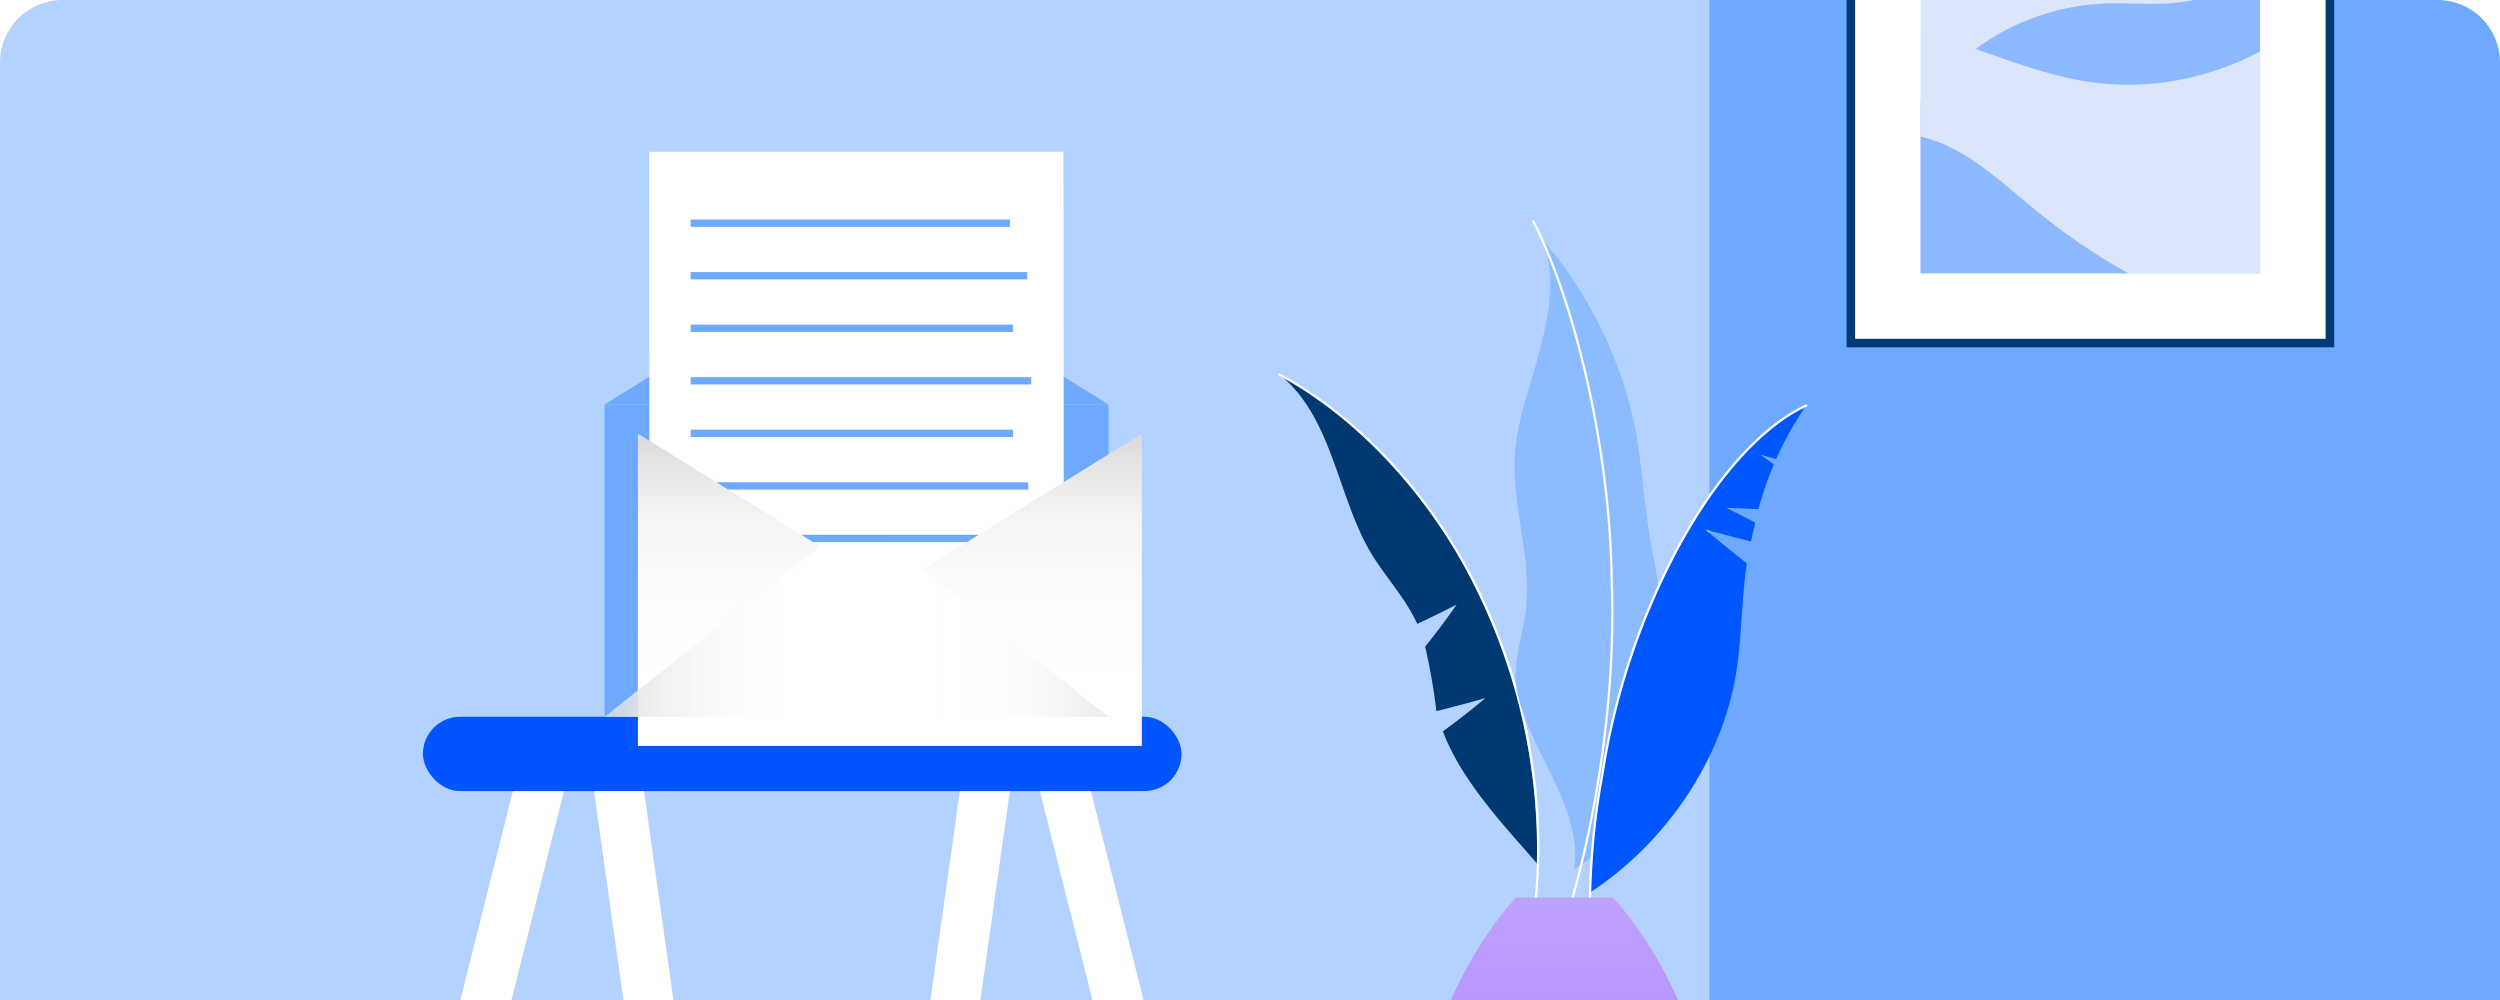 <svg xmlns="http://www.w3.org/2000/svg" width="600" height="240">
    <defs>
        <linearGradient id="linear-gradient" x1="7.111" y1="18.329" x2="7.111" y2="18.267" gradientUnits="objectBoundingBox">
            <stop offset="0" stop-color="#8eb9ff"/>
            <stop offset=".305" stop-color="#a6c7fd"/>
            <stop offset="1" stop-color="#dbe6fb"/>
        </linearGradient>
        <linearGradient id="linear-gradient-2" x1="2.736" y1="13.247" x2="2.798" y2="13.247" gradientUnits="objectBoundingBox">
            <stop offset="0" stop-color="#8eb9ff"/>
            <stop offset=".205" stop-color="#96befe"/>
            <stop offset=".539" stop-color="#afccfd"/>
            <stop offset=".958" stop-color="#d6e3fb"/>
            <stop offset="1" stop-color="#dbe6fb"/>
        </linearGradient>
        <linearGradient id="linear-gradient-3" x1="2.767" y1="16.023" x2="2.767" y2="15.961" gradientUnits="objectBoundingBox">
            <stop offset="0" stop-color="#8eb9ff"/>
            <stop offset=".275" stop-color="#a6c7fd"/>
            <stop offset=".9" stop-color="#dbe6fb"/>
        </linearGradient>
        <linearGradient id="linear-gradient-4" x1="2.788" y1="21.867" x2="2.751" y2="22.019" gradientUnits="objectBoundingBox">
            <stop offset="0" stop-color="#8eb9ff"/>
            <stop offset=".168" stop-color="#99bffe"/>
            <stop offset=".468" stop-color="#b8d1fc"/>
            <stop offset=".75" stop-color="#dbe6fb"/>
        </linearGradient>
        <linearGradient id="linear-gradient-5" x1="8.963" y1="1.711" x2="8.445" y2="1.711" gradientUnits="objectBoundingBox">
            <stop offset="0" stop-color="#001e3d"/>
            <stop offset="1" stop-color="#003972"/>
        </linearGradient>
        <linearGradient id="linear-gradient-6" x1="-10.71" y1=".39" x2="-9.713" y2=".408" gradientUnits="objectBoundingBox">
            <stop offset=".1" stop-color="#3a80f2"/>
            <stop offset=".276" stop-color="#4286f3"/>
            <stop offset=".563" stop-color="#5b97f7"/>
            <stop offset=".923" stop-color="#82b4fd"/>
            <stop offset="1" stop-color="#8cbbff"/>
        </linearGradient>
        <linearGradient id="linear-gradient-7" x1="-2.208" y1=".362" x2="-1.435" y2=".374" gradientUnits="objectBoundingBox">
            <stop offset=".171" stop-color="#003fbf"/>
            <stop offset="1" stop-color="#0057ff"/>
        </linearGradient>
        <linearGradient id="linear-gradient-8" x1=".5" y1="1" x2=".5" gradientUnits="objectBoundingBox">
            <stop offset="0" stop-color="#a27bf2"/>
            <stop offset="1" stop-color="#bfa1ff"/>
        </linearGradient>
        <linearGradient id="linear-gradient-9" x1=".5" x2=".5" y2="1" gradientUnits="objectBoundingBox">
            <stop offset="0" stop-color="#d9d9d9"/>
            <stop offset=".1" stop-color="#e5e5e5"/>
            <stop offset=".265" stop-color="#f4f4f4"/>
            <stop offset=".466" stop-color="#fcfcfc"/>
            <stop offset=".8" stop-color="#fff"/>
        </linearGradient>
        <linearGradient id="linear-gradient-10" y1=".5" x2="1" y2=".5" gradientUnits="objectBoundingBox">
            <stop offset="0" stop-color="#d9d9d9" stop-opacity=".8"/>
            <stop offset=".056" stop-color="#e5e5e5" stop-opacity=".867"/>
            <stop offset=".121" stop-color="#f0f0f0" stop-opacity=".925"/>
            <stop offset=".191" stop-color="#f8f8f8" stop-opacity=".969"/>
            <stop offset=".267" stop-color="#fdfdfd" stop-opacity=".992"/>
            <stop offset=".358" stop-color="#fff"/>
            <stop offset=".398" stop-color="#fff"/>
            <stop offset=".638" stop-color="#fff"/>
            <stop offset=".781" stop-color="#fefefe" stop-opacity=".992"/>
            <stop offset=".851" stop-color="#fbfbfb" stop-opacity=".973"/>
            <stop offset=".904" stop-color="#f6f6f6" stop-opacity=".937"/>
            <stop offset=".949" stop-color="#efeff0" stop-opacity=".886"/>
            <stop offset=".989" stop-color="#e6e7e7" stop-opacity=".824"/>
            <stop offset="1" stop-color="#e3e4e5" stop-opacity=".8"/>
        </linearGradient>
        <clipPath id="clip-path">
            <path id="Rectangle_10602" data-name="Rectangle 10602" d="M15 0h570a15 15 0 0 1 15 15v225H0V15A15 15 0 0 1 15 0z" transform="translate(5494 5478)" style="fill:#eaeaea"/>
        </clipPath>
        <clipPath id="clip-path-2">
            <path id="Rectangle_10601" data-name="Rectangle 10601" transform="translate(.175 .146)" style="fill:#ebebeb" d="M0 0h813v271H0z"/>
        </clipPath>
        <clipPath id="clip-path-3">
            <path id="Rectangle_10586" data-name="Rectangle 10586" class="cls-3" transform="rotate(90 40.722 40.723)" d="M0 0h81.446v81.445H0z"/>
        </clipPath>
        <filter id="Path_10516" x="141.084" y="92.072" width="144.943" height="98.952" filterUnits="userSpaceOnUse">
            <feOffset dx="8" dy="7"/>
            <feGaussianBlur stdDeviation="4" result="blur"/>
            <feFlood flood-opacity=".051"/>
            <feComposite operator="in" in2="blur"/>
            <feComposite in="SourceGraphic"/>
        </filter>
        <filter id="Path_10517" x="137.584" y="122.61" width="135.943" height="56.915" filterUnits="userSpaceOnUse">
            <feOffset/>
            <feGaussianBlur stdDeviation="2.5" result="blur-2"/>
            <feFlood flood-opacity=".149"/>
            <feComposite operator="in" in2="blur-2"/>
            <feComposite in="SourceGraphic"/>
        </filter>
        <style>
            .cls-3{fill:none}.cls-7{fill:#6da9ff}.cls-8{fill:#fff}
        </style>
    </defs>
    <g id="Mask_Group_277" data-name="Mask Group 277" transform="translate(-5494 -5478)" style="clip-path:url(#clip-path)">
        <g id="Mask_Group_276" data-name="Mask Group 276" transform="translate(5471.825 5476.854)" style="clip-path:url(#clip-path-2)">
            <g id="Group_83038" data-name="Group 83038" transform="translate(4.97 -184.228)">
                <g id="Group_83037" data-name="Group 83037">
                    <path id="Rectangle_10582" data-name="Rectangle 10582" style="fill:#b3d2ff" d="M0 0h464.015v545.038H0z"/>
                    <path id="Rectangle_10583" data-name="Rectangle 10583" class="cls-7" transform="translate(427.48 .254)" d="M0 0h484.903v545.038H0z"/>
                    <g id="Group_83014" data-name="Group 83014" transform="translate(460.378 151.703)">
                        <g id="Group_83010" data-name="Group 83010">
                            <path id="Rectangle_10584" data-name="Rectangle 10584" class="cls-8" transform="rotate(180 58.005 58.005)" d="M0 0h114.981v114.981H0z"/>
                            <path id="Path_10499" data-name="Path 10499" d="M1101.314 338.965H984.276V221.927h117.038zm-114.981-2.057h112.925V223.984H986.333z" transform="translate(-984.276 -221.927)" style="fill:#003a76"/>
                        </g>
                        <path id="Rectangle_10585" data-name="Rectangle 10585" transform="rotate(90 40.723 58.519)" style="fill:url(#linear-gradient)" d="M0 0h81.446v81.445H0z"/>
                        <g id="Group_83013" data-name="Group 83013" transform="translate(17.797 17.796)">
                            <g id="Group_83012" data-name="Group 83012" style="clip-path:url(#clip-path-3)">
                                <g id="Group_83011" data-name="Group 83011" transform="translate(-173.768 -11.071)">
                                    <path id="Path_10500" data-name="Path 10500" d="M529.244 242.1c52.9-5.5 38.183 31.492 78.173 35.241 10.908 1.022 29.731-9.079 40.684-9.477a36.726 36.726 0 0 1 28.464 12.211c6.306 7.162 12.856 18.085 22.043 15.373 3.971-1.172 6.641-4.728 9.4-7.8a56.141 56.141 0 0 1 38.621-18.289c6.794-.323 13.67.595 20.369-.573 15.137-2.638 26.263-15.112 36.107-26.822v112.941H529.244z" transform="translate(-529.244 -241.547)" style="fill:url(#linear-gradient-2)"/>
                                    <path id="Path_10501" data-name="Path 10501" d="M803.1 305.988v88.631H529.244v-92.307c19.478-2.006 33.876 5.153 48.845 14.864 16.385 10.63 32.418 8.025 51.768 8.025 22.2 0 39.756-10.978 61.325-10.482 18.812.432 32.989 10.02 51.514 13.035 21.917 3.566 45.312-4.863 60.408-21.766" transform="translate(-529.244 -281.261)" style="fill:url(#linear-gradient-3)"/>
                                    <path id="Path_10502" data-name="Path 10502" d="M529.244 393.733c14.8 4.63 31.35 9.171 45.348 2.572 10.4-4.9 17.974-15.47 29.331-17.463 17.486-3.069 31.342 15.493 48.878 18.272 16.384 2.6 32.64-9.086 48.953-6.092 10.752 1.974 19.149 9.885 27.493 16.818 20.74 17.232 46.725 30.7 73.857 28.957v8.117h-273.86z" transform="translate(-529.244 -331.557)" style="fill:url(#linear-gradient-4)"/>
                                </g>
                            </g>
                        </g>
                    </g>
                    <g id="Group_83021" data-name="Group 83021" transform="translate(323.965 238.197)">
                        <g id="Group_83016" data-name="Group 83016" transform="translate(0 36.767)">
                            <g id="Group_83015" data-name="Group 83015" transform="translate(.276 .276)">
                                <path id="Path_10503" data-name="Path 10503" d="M787.357 880.071a143.47 143.47 0 0 1 2.69 15.467q5.908-1.467 11.792-3.131-5.036 4.207-10.24 7.988c4.608 11.953 14.146 21.992 22.57 31.661a142.34 142.34 0 0 0-17.582-71.619c-11.564-21.111-28.256-37.049-44.232-45.7 12.758 10.1 14.009 29.581 22.057 42.956 3.432 5.673 8.175 10.635 11.056 16.906q4.75-2.222 9.446-4.63-3.643 5.248-7.557 10.102z" transform="translate(-752.355 -814.734)" style="fill:url(#linear-gradient-5)"/>
                            </g>
                            <path id="Path_10504" data-name="Path 10504" class="cls-8" d="M798.5 991.28a.276.276 0 0 1-.249-.394 160.457 160.457 0 0 0 13.254-40.893 129.24 129.24 0 0 0 .648-41.326 139.334 139.334 0 0 0-11.987-40.455c-10.69-23.163-28.883-43.333-48.667-53.959a.276.276 0 0 1 .261-.486c19.886 10.681 38.168 30.946 48.9 54.211a139.878 139.878 0 0 1 12.04 40.613 129.788 129.788 0 0 1-.652 41.5 161.008 161.008 0 0 1-13.3 41.029.276.276 0 0 1-.248.16z" transform="translate(-751.355 -813.733)"/>
                        </g>
                        <g id="Group_83018" data-name="Group 83018" transform="translate(56.742)">
                            <g id="Group_83017" data-name="Group 83017" transform="translate(0 3.99)">
                                <path id="Path_10505" data-name="Path 10505" d="M971.41 846.7c17.073-9.869 24.378-38.372 21.51-59.6-.947-8.006-2.789-15.8-3.926-23.682-.992-6.884-1.449-13.853-2.639-20.718-2.947-17.436-11.991-35.341-23.217-47.8 4.282 7.968 2.284 18.184.179 26.553-2.085 8.438-5.4 16.432-6.084 24.807-1.068 12.829 4.229 25.767 2.5 38.812-.676 5.068-2.419 9.97-2.385 15.031.072 14.748 16.412 30.025 14.062 46.597z" transform="translate(-957.089 -694.892)" style="fill:url(#linear-gradient-6)"/>
                            </g>
                            <path id="Path_10506" data-name="Path 10506" class="cls-8" d="M976.21 860.486a.276.276 0 0 1-.256-.38c8.529-21.035 16.522-58.093 15.152-93.468-.48-33.635-9.825-68.626-18.807-85.81a.276.276 0 0 1 .489-.255c9.012 17.242 18.388 52.336 18.869 86.051 1.372 35.449-6.641 72.6-15.192 93.69a.276.276 0 0 1-.255.172z" transform="translate(-968.082 -680.425)"/>
                        </g>
                        <g id="Group_83020" data-name="Group 83020" transform="translate(74.52 44.247)">
                            <g id="Group_83019" data-name="Group 83019" transform="translate(.447 .276)">
                                <path id="Path_10507" data-name="Path 10507" d="M1060.684 879.717c-1.356 9.191-1.184 18.465-2.762 27.461-3.625 19.894-16.381 39.368-34.752 51.447.4-21.709 5.209-48.16 14.811-70.113 9.356-22.084 23.511-39.668 36.93-46.659a81.609 81.609 0 0 0-7.2 12.831q-1.9-.523-3.8-1.043 1.626 1.165 3.26 2.314a92.435 92.435 0 0 0-3.73 10.747q-3.8-.181-7.614-.313 3.436 1.8 6.89 3.56c-.293 1.25-.678 2.877-1.038 4.525q-5.466-1.428-10.929-2.865 4.911 4.17 9.934 8.108z" transform="translate(-1023.17 -841.854)" style="fill:url(#linear-gradient-7)"/>
                            </g>
                            <path id="Path_10508" data-name="Path 10508" class="cls-8" d="M1025.485 1003.438a.306.306 0 0 1-.257-.146.275.275 0 0 1-.026-.22c-.023-.2-.116-.729-.229-1.381-5.569-31.933-3.32-56.661-.453-71.783a169.922 169.922 0 0 1 18.29-54.958c9.254-17.053 20.2-29.153 30.812-34.069a.276.276 0 1 1 .232.5c-10.509 4.867-21.362 16.882-30.559 33.832A169.385 169.385 0 0 0 1025.064 930c-2.86 15.088-5.1 39.746.452 71.6.3 1.736.3 1.736.058 1.827a.259.259 0 0 1-.089.011z" transform="translate(-1021.548 -840.855)"/>
                        </g>
                        <path id="Path_10509" data-name="Path 10509" d="M936.563 1366.832c20.706-56.933-17.749-96.853-17.749-96.853h-23.355S857 1309.9 877.711 1366.832z" transform="translate(-838.427 -1107.378)" style="fill:url(#linear-gradient-8)"/>
                    </g>
                    <g id="Group_83033" data-name="Group 83033" transform="translate(94.618 357.398)">
                        <g id="Group_83031" data-name="Group 83031">
                            <g id="Group_83022" data-name="Group 83022" transform="translate(18.281 139.586)">
                                <path id="Rectangle_10587" data-name="Rectangle 10587" class="cls-8" d="M0 0h122.4v11.886H0z"/>
                            </g>
                            <g id="Group_83025" data-name="Group 83025" transform="translate(0 7.465)">
                                <g id="Group_83023" data-name="Group 83023">
                                    <path id="Path_10510" data-name="Path 10510" class="cls-8" d="M59.57 1220.931H47.314l48.3-191.988h12.256z" transform="translate(-47.314 -1028.942)"/>
                                </g>
                                <g id="Group_83024" data-name="Group 83024" transform="translate(127.37)">
                                    <path id="Path_10511" data-name="Path 10511" class="cls-8" d="M521.133 1220.931h-12l27.041-191.988h12z" transform="translate(-509.13 -1028.942)"/>
                                </g>
                            </g>
                            <g id="Group_83026" data-name="Group 83026" transform="translate(88.717 139.586)">
                                <path id="Rectangle_10588" data-name="Rectangle 10588" class="cls-8" d="M0 0h122.4v11.886H0z"/>
                            </g>
                            <g id="Group_83027" data-name="Group 83027" transform="translate(79.481 71.279)">
                                <path id="Rectangle_10589" data-name="Rectangle 10589" class="cls-8" d="M0 0h113.683v11.886H0z"/>
                            </g>
                            <g id="Group_83029" data-name="Group 83029" transform="translate(169.549 7.465)">
                                <g id="Group_83028" data-name="Group 83028">
                                    <path id="Path_10512" data-name="Path 10512" class="cls-8" d="m710.354 1220.931-48.3-191.988h12.256l48.3 191.988z" transform="translate(-662.059 -1028.942)"/>
                                </g>
                            </g>
                            <g id="Group_83030" data-name="Group 83030" transform="translate(24.091)">
                                <rect id="Rectangle_10590" data-name="Rectangle 10590" width="182.061" height="17.829" rx="8.914" style="fill:#05f"/>
                            </g>
                        </g>
                        <g id="Group_83032" data-name="Group 83032" transform="translate(65.145 17.829)">
                            <path id="Path_10513" data-name="Path 10513" class="cls-8" d="m283.516 1066.521 25.58 181.624h12l-25.58-181.624z" transform="translate(-283.516 -1066.521)"/>
                        </g>
                    </g>
                    <g id="Group_83036" data-name="Group 83036" transform="translate(162.29 221.804)">
                        <path id="Path_10514" data-name="Path 10514" class="cls-7" d="m371.483 631.713-60.472-37.476-60.471 37.476" transform="translate(-250.54 -571.071)"/>
                        <path id="Rectangle_10591" data-name="Rectangle 10591" class="cls-7" transform="translate(0 60.643)" d="M0 0h120.943v74.952H0z"/>
                        <g id="Group_83035" data-name="Group 83035" transform="translate(10.686)">
                            <path id="Path_10515" data-name="Path 10515" class="cls-8" d="M388.856 637.538H302c-6.952 0-12.588-5.363-12.588-11.979l-.124-115.319h99.447z" transform="translate(-289.284 -510.241)"/>
                            <g id="Group_83034" data-name="Group 83034" transform="translate(9.991 16.252)">
                                <path id="Rectangle_10592" data-name="Rectangle 10592" class="cls-7" transform="translate(0 12.611)" d="M0 0h80.774v1.763H0z"/>
                                <path id="Rectangle_10593" data-name="Rectangle 10593" class="cls-7" transform="translate(0 25.222)" d="M0 0h77.385v1.763H0z"/>
                                <path id="Rectangle_10594" data-name="Rectangle 10594" class="cls-7" d="M0 0h76.646v1.763H0z"/>
                                <path id="Rectangle_10595" data-name="Rectangle 10595" class="cls-7" transform="translate(0 37.832)" d="M0 0h81.735v1.763H0z"/>
                                <path id="Rectangle_10596" data-name="Rectangle 10596" class="cls-7" transform="translate(0 50.443)" d="M0 0h77.385v1.763H0z"/>
                                <path id="Rectangle_10597" data-name="Rectangle 10597" class="cls-7" transform="translate(0 63.054)" d="M0 0h81.019v1.763H0z"/>
                                <path id="Rectangle_10598" data-name="Rectangle 10598" class="cls-7" transform="translate(0 75.665)" d="M0 0h81.735v1.763H0z"/>
                                <path id="Rectangle_10599" data-name="Rectangle 10599" class="cls-7" transform="translate(0 88.276)" d="M0 0h77.385v1.763H0z"/>
                            </g>
                        </g>
                        <g transform="translate(-145.08 -36.43)" style="filter:url(#Path_10516)">
                            <path id="Path_10516-2" data-name="Path 10516" d="m311.011 767.593-60.471-37.476v74.952h120.943v-74.952z" transform="translate(-105.45 -633.04)" style="fill:url(#linear-gradient-9)"/>
                        </g>
                        <g transform="translate(-145.08 -36.43)" style="filter:url(#Path_10517)">
                            <path id="Path_10517-2" data-name="Path 10517" d="m250.54 891.818 53.049-41.918h14.845l53.049 41.915" transform="translate(-105.45 -719.79)" style="fill:url(#linear-gradient-10)"/>
                        </g>
                    </g>
                    <path id="Rectangle_10600" data-name="Rectangle 10600" class="cls-3" transform="translate(78.4 46.909)" d="M0 0h385.616v450.742H0z"/>
                </g>
            </g>
        </g>
    </g>
</svg>
